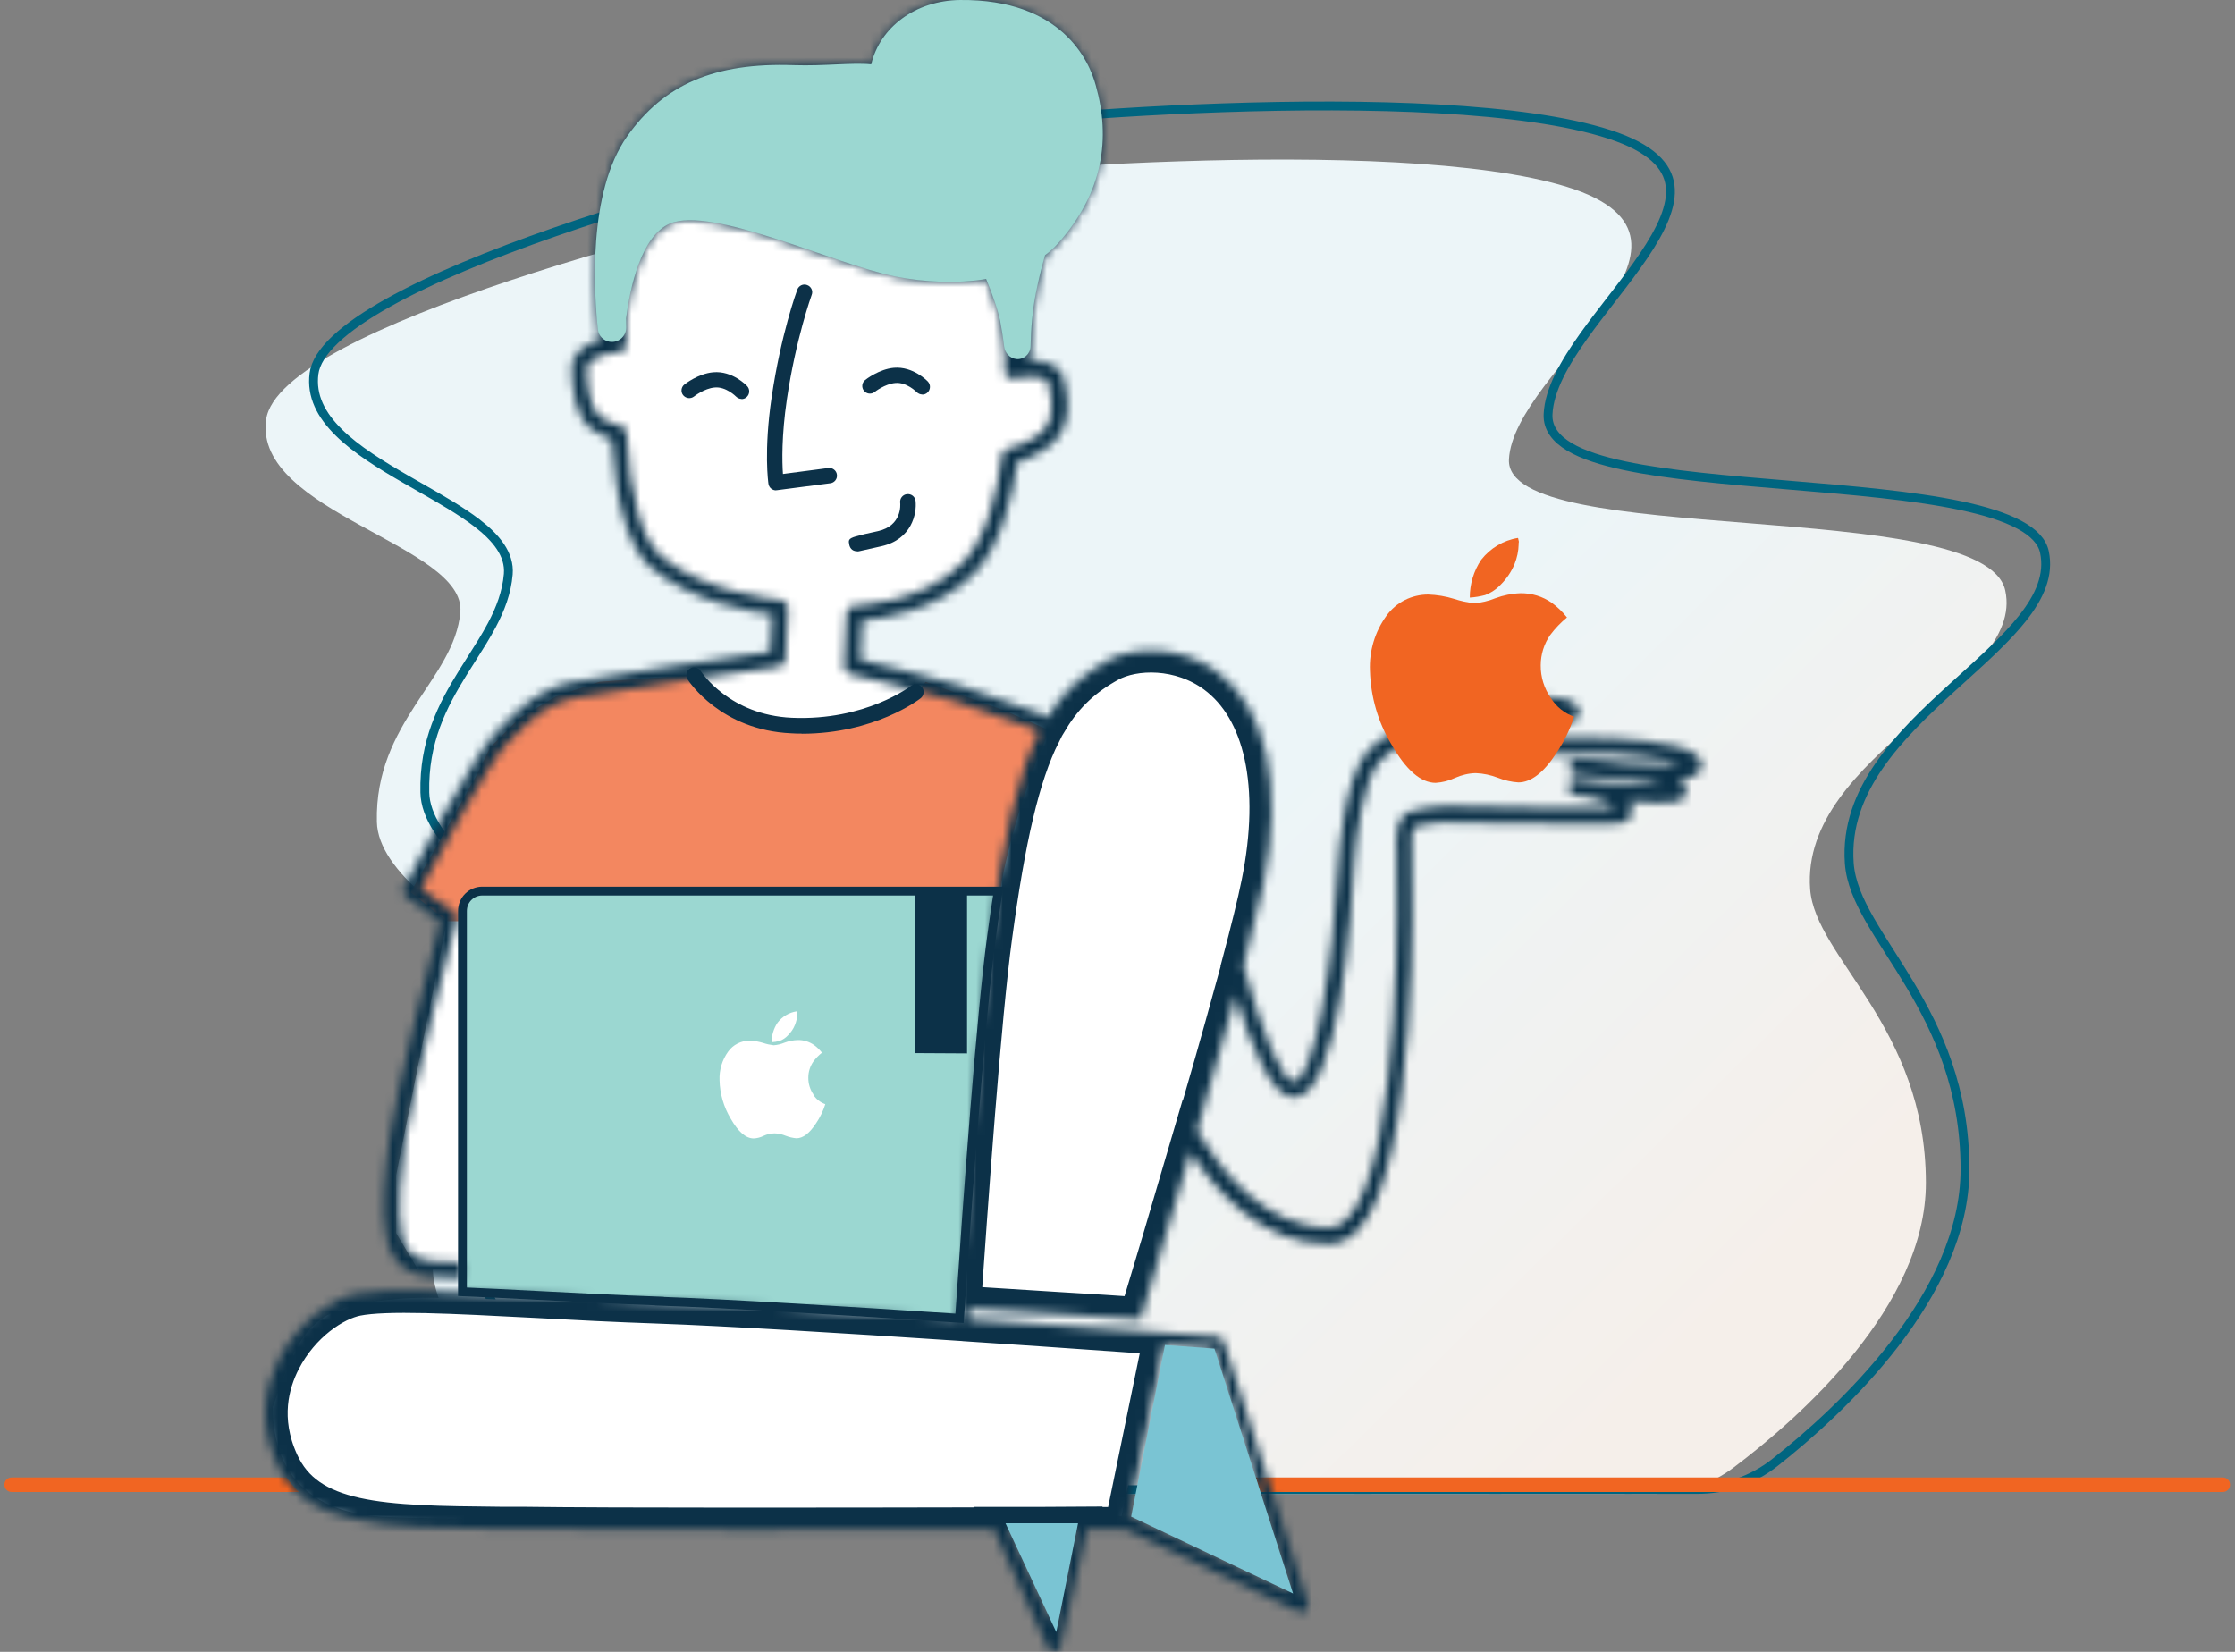 <svg width="253" height="187" viewBox="0 0 253 187" fill="none" xmlns="http://www.w3.org/2000/svg">
<rect x="0" y="0" width="253" height="187" fill="#808080" stroke="none"/>
<g id="Group 7638">
<path id="Vector 371" d="M134.352 128.104L140.1 110.859L144.206 120.713C144.753 121.534 146.012 123.177 146.669 123.177C147.326 123.177 148.038 122.082 148.312 121.534L150.775 111.68C151.323 105.658 152.418 93.45 152.418 92.793C152.418 92.136 153.513 88.687 154.06 87.045L157.345 84.581C160.903 83.486 168.184 81.297 168.841 81.297C169.498 81.297 170.757 82.939 171.305 83.76L177.053 84.581L190.192 85.403L191.013 87.045H189.371V89.508H183.622V91.972H166.378L159.808 92.793L158.987 94.436V108.395L158.166 122.356L155.702 133.852L152.418 139.6H149.133L144.206 138.779L137.636 133.852L134.352 128.104Z" fill="white"/>
<path id="Vector" d="M97.633 21.171C106.075 19.458 158.064 15.136 177.42 21.171C196.776 27.207 171.285 41.888 170.812 52.017C170.34 62.145 224.635 56.152 226.991 66.837C229.347 77.522 203.776 85.272 204.905 100.655C205.476 108.41 217.985 116.184 218.01 133.874C218.028 147.883 203.69 160.518 196.273 166.111C193.653 168.091 190.445 169.145 187.144 169.114L76.056 169.163C72.577 169.126 66.853 166.705 64.215 164.465C58.565 159.658 49.325 150.777 49 143.869C48.534 133.898 72.178 132.481 74.283 123.872C76.387 115.263 42.926 104.354 42.663 93.039C42.399 81.724 51.442 76.911 52.111 69.301C52.779 61.691 28.705 58.035 30.122 47.519C31.54 37.003 79.853 24.78 97.633 21.177V21.171Z" fill="url(#paint0_linear_1496_3759)"/>
<path id="Vector_2" d="M200.891 165.586L200.891 165.586C198.36 167.582 195.262 168.643 192.076 168.612H192.071L80.986 168.663C79.341 168.644 77.112 168.031 74.942 167.113C72.776 166.197 70.738 165.006 69.474 163.886C66.659 161.387 62.96 157.838 59.929 154.026C56.88 150.19 54.582 146.18 54.427 142.747C54.32 140.37 55.577 138.464 57.697 136.773C59.826 135.075 62.748 133.657 65.812 132.258C66.236 132.065 66.661 131.872 67.088 131.679C69.724 130.485 72.384 129.28 74.571 127.914C77.103 126.333 79.124 124.465 79.697 122.017C79.999 120.726 79.65 119.431 78.895 118.169C78.143 116.911 76.964 115.644 75.525 114.372C72.814 111.975 69.08 109.478 65.265 106.927C65.032 106.771 64.799 106.616 64.566 106.46C60.492 103.733 56.383 100.943 53.275 98.105C50.145 95.247 48.151 92.447 48.09 89.718C47.961 83.961 50.094 79.855 52.389 76.158C52.71 75.64 53.037 75.127 53.362 74.617C54.189 73.318 55.003 72.04 55.684 70.753C56.639 68.948 57.361 67.078 57.536 65.001C57.727 62.737 56.145 60.861 53.99 59.204C52.19 57.821 49.862 56.495 47.495 55.146C47.001 54.864 46.505 54.582 46.013 54.298C43.131 52.637 40.329 50.912 38.333 48.938C36.346 46.973 35.219 44.823 35.545 42.294C35.701 41.09 36.513 39.791 37.971 38.416C39.421 37.049 41.454 35.659 43.94 34.271C48.908 31.494 55.604 28.765 62.833 26.253C77.286 21.232 93.788 17.109 102.664 15.232L103.06 15.149V15.146C107.727 14.25 122.395 12.751 138.378 12.204C146.605 11.923 155.166 11.894 162.874 12.328C170.591 12.762 177.417 13.658 182.192 15.212C186.967 16.766 188.764 18.805 189.051 21.002C189.199 22.131 188.961 23.372 188.423 24.716C187.885 26.06 187.059 27.478 186.065 28.949C185.072 30.419 183.923 31.925 182.746 33.45C182.609 33.627 182.472 33.804 182.335 33.981C181.294 35.329 180.244 36.688 179.286 38.031C177.136 41.047 175.366 44.095 175.24 46.901C175.169 48.484 176.144 49.686 177.665 50.594C179.181 51.499 181.338 52.179 183.883 52.72C188.894 53.783 195.599 54.342 202.371 54.906L202.727 54.936C209.641 55.513 216.6 56.104 221.977 57.243C224.667 57.813 226.925 58.513 228.573 59.396C230.226 60.283 231.179 61.308 231.429 62.491C231.973 65.062 230.924 67.505 228.911 70.037C227.147 72.256 224.708 74.465 222.119 76.809C221.748 77.144 221.374 77.483 220.999 77.824C218.022 80.534 214.965 83.432 212.727 86.674C210.483 89.925 209.041 93.552 209.334 97.711C209.484 99.851 210.421 101.956 211.683 104.159C212.317 105.264 213.041 106.408 213.801 107.602L213.978 107.879C214.687 108.991 215.426 110.15 216.16 111.377C219.338 116.684 222.425 123.236 222.437 132.34C222.446 139.489 218.941 146.332 214.461 152.147C209.987 157.954 204.583 162.68 200.891 165.586Z" stroke="#006580"/>
<path id="Vector 372" d="M69.479 38.595L70.3 22.993L113.001 27.92L115.465 41.88H119.571V45.986L118.749 49.271L114.644 51.734L113.001 57.482L110.538 63.231L104.789 67.337L96.578 69.8V75.548L103.968 77.191C104.242 81.023 104.625 88.687 103.968 88.687C103.311 88.687 86.176 87.592 77.691 87.045L78.512 76.37L87.545 74.727L88.366 73.906V70.621L87.545 68.979L81.796 68.158L76.048 64.873L71.121 59.125L70.3 49.271L67.836 47.628L65.373 41.059L69.479 38.595Z" fill="white"/>
<path id="Vector 369" d="M65.373 119.892L50.592 104.29L46.486 101.005L53.877 87.866L55.519 84.581L58.803 81.297L62.909 78.833L67.837 77.191L78.512 76.37L80.975 78.833L85.081 81.297L90.008 82.118H95.757L102.326 79.654L104.789 77.191L113.822 80.475L121.213 83.76L118.75 119.892H65.373Z" fill="#F38760"/>
<path id="Vector 370" d="M44.844 133.031L50.592 104.29H52.235V143.706H47.307L44.844 139.6V133.031Z" fill="white"/>
<path id="Vector 368" d="M42.38 171.626C34.168 170.805 30.884 165.878 30.884 159.308C34.168 149.454 35.81 147.812 45.665 146.991C53.548 146.334 105.884 150.002 131.067 151.918L126.961 171.626C101.505 171.9 48.949 172.283 42.38 171.626Z" fill="white"/>
<path id="Vector 367" d="M113.823 97.72C111.852 106.26 110.264 134.126 109.717 146.991L128.604 148.633L135.995 122.355L141.743 103.468L143.385 87.866L140.1 78.833L136.816 76.37L132.71 74.727H129.425L124.498 76.37L119.571 81.297C118.476 83.213 115.794 89.18 113.823 97.72Z" fill="white"/>
<g id="Group">
<path id="Vector_3" d="M74.636 147.303C82.306 147.566 95.954 148.403 108.617 149.241C109.537 135.642 111.031 114.949 112.246 106.031C112.493 104.208 112.739 102.499 113.002 100.874H54.6C53.352 100.874 52.35 101.875 52.35 103.124V146.235C54.928 146.334 57.786 146.498 60.841 146.646C65.308 146.876 69.923 147.122 74.636 147.287V147.303Z" fill="#9BD7D1" stroke="#0C3148"/>
<path id="Vector_4" d="M109.749 149.044C109.749 149.044 109.749 149.076 109.765 149.092C109.765 149.092 109.749 149.06 109.749 149.044Z" fill="#F16522"/>
<path id="Vector_5" d="M110.374 148.108C111.015 148.157 111.671 148.19 112.378 148.239C111.688 148.19 111.015 148.157 110.374 148.108Z" fill="#F16522"/>
</g>
<path id="Vector_6" d="M251.616 167.258H142.153L142.678 168.9H251.616C252.076 168.9 252.437 168.539 252.437 168.079C252.437 167.619 252.076 167.258 251.616 167.258Z" fill="#F16522"/>
<path id="Vector_7" d="M97.037 62.41C96.364 62.41 96.2 61.901 96.151 61.736C96.036 61.178 95.986 60.981 96.89 60.718C97.382 60.57 98.171 60.389 99.386 60.127C102.096 59.519 101.932 57.154 101.899 56.891C101.85 56.415 102.194 55.988 102.671 55.939C103.163 55.889 103.574 56.218 103.64 56.694C103.804 58.139 103.213 61.063 99.78 61.835C98.253 62.18 97.612 62.328 97.366 62.377C97.234 62.41 97.136 62.426 97.021 62.426L97.037 62.41Z" fill="#0C3148"/>
<path id="Vector_8" d="M83.949 45.165C83.719 45.165 83.489 45.066 83.308 44.886C83.308 44.886 82.175 43.736 80.894 43.867C79.728 43.966 78.579 44.869 78.562 44.886C78.184 45.181 77.642 45.116 77.33 44.738C77.035 44.36 77.1 43.818 77.478 43.523C77.544 43.473 79.038 42.291 80.73 42.143C82.914 41.946 84.507 43.638 84.573 43.703C84.901 44.048 84.885 44.606 84.54 44.935C84.376 45.099 84.162 45.181 83.933 45.181L83.949 45.165Z" fill="#0C3148"/>
<path id="Vector_9" d="M87.841 55.511C87.414 55.511 87.052 55.199 86.987 54.772C86.97 54.624 86.445 51.077 87.348 44.968C88.399 37.856 90.173 32.995 90.255 32.781C90.419 32.338 90.928 32.091 91.372 32.272C91.832 32.436 92.062 32.945 91.881 33.389C91.865 33.438 90.091 38.316 89.073 45.214C88.465 49.353 88.531 52.292 88.629 53.656L93.77 52.982C94.23 52.916 94.689 53.261 94.739 53.738C94.804 54.214 94.459 54.657 93.983 54.707L87.939 55.495C87.939 55.495 87.857 55.495 87.824 55.495L87.841 55.511Z" fill="#0C3148"/>
<path id="Vector_10" d="M104.395 44.656C104.165 44.656 103.935 44.557 103.754 44.377C103.754 44.377 102.621 43.227 101.34 43.358C100.174 43.457 99.024 44.36 99.008 44.377C98.63 44.672 98.088 44.606 97.793 44.229C97.497 43.851 97.563 43.309 97.941 43.013C98.006 42.964 99.501 41.782 101.192 41.634C103.377 41.453 104.97 43.128 105.035 43.194C105.364 43.539 105.347 44.097 105.003 44.426C104.838 44.59 104.625 44.672 104.395 44.672V44.656Z" fill="#0C3148"/>
<path id="Vector_11" d="M92.094 123.916C91.7 123.357 91.487 122.667 91.503 121.978C91.503 121.337 91.7 120.713 92.062 120.188C92.341 119.81 92.669 119.465 93.047 119.169C92.784 118.841 92.489 118.545 92.144 118.299C91.602 117.921 90.961 117.724 90.304 117.74C89.795 117.757 89.286 117.855 88.81 118.036C88.416 118.2 88.005 118.299 87.578 118.332C87.167 118.282 86.773 118.2 86.395 118.069C85.903 117.921 85.394 117.823 84.868 117.806C83.899 117.806 82.979 118.266 82.421 119.054C81.748 119.99 81.403 121.124 81.452 122.29C81.485 123.817 81.928 125.328 82.717 126.642C83.571 128.137 84.441 128.876 85.312 128.876C85.706 128.859 86.084 128.761 86.445 128.58C86.823 128.399 87.249 128.317 87.66 128.301C88.104 128.301 88.547 128.416 88.958 128.58C89.335 128.728 89.746 128.826 90.156 128.859C90.896 128.859 91.635 128.301 92.374 127.168C92.834 126.494 93.178 125.772 93.425 125C92.866 124.803 92.374 124.425 92.062 123.916H92.094ZM90.206 114.768C90.206 114.768 90.206 114.702 90.206 114.686C90.206 114.653 90.189 114.62 90.189 114.587C90.189 114.554 90.189 114.521 90.173 114.489C89.319 114.62 88.547 115.08 88.021 115.77C87.578 116.427 87.348 117.198 87.348 117.987C87.644 117.97 87.956 117.921 88.251 117.839C88.613 117.708 88.925 117.494 89.188 117.215C89.532 116.87 89.812 116.476 89.992 116.016C90.14 115.638 90.239 115.244 90.239 114.833C90.239 114.817 90.239 114.784 90.239 114.751L90.206 114.768Z" fill="white"/>
<path id="Vector_12" d="M103.59 100.824V119.218L109.469 119.251V100.824H103.59Z" fill="#0C3148"/>
<path id="Vector_13" d="M32.46 167.258H1.321C0.861 167.258 0.5 167.619 0.5 168.079C0.5 168.539 0.861 168.9 1.321 168.9H33.856C33.331 168.424 32.871 167.865 32.46 167.258Z" fill="#F16522"/>
<g id="Vector_14">
<mask id="path-20-inside-1_1496_3759" fill="white">
<path d="M192.647 86.668C192.647 86.389 192.565 85.979 192.154 85.585C190.331 83.794 182.234 83.548 180.789 83.564C178.556 83.614 176.355 83.597 174.072 83.532C173.579 83.532 173.103 83.482 172.627 83.45C178.375 81.906 178.983 81.446 178.769 80.444C178.326 78.358 173.169 79.015 173.119 79.015C165.679 79.984 161.557 81.429 160.72 81.741C160.703 81.741 160.687 81.741 160.67 81.741C157.796 82.645 155.891 83.745 154.676 85.223C152.179 88.262 151.555 96.835 151.539 97.212C150.931 109.399 148.747 122.455 146.431 122.455C145.15 122.455 142.884 117.019 140.748 109.349C141.767 105.523 142.572 102.287 143.015 100.07C145.265 88.935 143.36 80.181 137.792 76.059C133.703 73.037 128.365 73.135 125.409 74.745C122.535 76.322 120.318 78.309 118.527 81.265C118.215 81.035 117.87 80.838 117.493 80.69C114.75 79.672 110.989 78.325 108.673 77.619C105.454 76.65 99.443 75.188 97.374 74.696L97.587 70.245C99.837 70.048 106.16 69.145 110.234 64.957C113.255 61.852 114.569 56.482 115.144 52.31C115.85 52.13 116.803 51.768 117.985 51.046C121.714 48.812 120.892 45.084 120.465 43.08C120.055 41.159 118.215 40.797 116.573 40.83C116.639 39.352 116.754 37.266 116.852 35.969C117.049 33.637 117.772 30.746 118.298 28.89C118.856 28.48 119.365 28.004 119.825 27.494C124.933 21.697 125.721 15.637 124.046 9.675C123.307 6.899 120.186 -0.114 108.69 0.001C103.598 0.051 99.608 3.105 98.622 7.277C96.421 7.064 93.367 7.491 89.852 7.376C80.835 7.064 75.136 9.576 70.998 15.423C65.939 22.584 67.499 36.068 67.828 38.482C66.941 38.777 66.087 39.204 65.496 39.812C64.954 40.37 64.675 41.027 64.724 41.799C64.839 44.214 65.003 47.219 67.171 48.714C67.811 49.157 68.518 49.486 69.257 49.715C69.717 57.237 71.228 62.132 73.757 64.3C78.142 68.044 84.81 69.243 87.421 69.572L87.208 73.792C83.627 74.302 68.271 76.519 64.773 77.225C60.979 77.98 58.844 80.148 56.791 82.251L56.102 82.957C53.687 85.371 46.083 99.791 45.755 100.415C45.558 100.809 45.656 101.285 46.017 101.548L49.844 104.324C48.974 107.641 44.819 123.572 44.096 128.926C43.603 132.589 43.127 137.187 43.784 140.193C44.178 141.967 45.065 144.052 48.563 144.512C49.434 144.627 50.928 144.66 52.225 144.676V142.903C50.977 142.903 49.565 142.853 48.793 142.755C46.28 142.426 45.804 141.178 45.508 139.815C44.901 137.056 45.41 132.408 45.837 129.156C46.609 123.408 51.634 104.39 51.684 104.192C51.782 103.848 51.651 103.47 51.355 103.256L47.66 100.579C50.058 96.046 55.576 85.995 57.333 84.238L58.039 83.515C60.092 81.429 61.85 79.639 65.102 78.982C68.945 78.21 87.98 75.484 88.16 75.468C88.587 75.402 88.899 75.057 88.916 74.63L89.195 68.816C89.195 68.356 88.817 67.978 88.357 67.929C87.471 67.847 79.554 66.977 74.857 62.986C72.673 61.113 71.31 56.285 70.932 49.009C70.915 48.615 70.62 48.27 70.226 48.188C69.454 48.024 68.731 47.728 68.107 47.301C66.662 46.299 66.531 43.885 66.415 41.668C66.415 41.487 66.498 41.307 66.695 41.093C67.417 40.354 69.043 39.828 70.029 39.894C70.226 39.894 70.489 39.812 70.653 39.648C70.817 39.484 70.915 39.254 70.915 39.024C70.915 37.973 70.915 36.987 70.866 36.035C71.326 32.504 72.591 26.706 75.826 25.31C80.573 23.274 94.516 29.925 101.299 31.288C104.682 31.962 108.345 32.126 111.63 31.584C112.27 33.128 112.943 34.984 113.223 36.347C113.518 37.792 113.666 39.336 113.748 40.502C113.732 41.044 113.715 41.553 113.715 41.996C113.715 42.259 113.83 42.489 114.027 42.653C114.224 42.818 114.487 42.9 114.734 42.85C116.557 42.571 118.462 42.423 118.692 43.524C119.316 46.365 119.234 48.27 117.033 49.584C115.571 50.455 114.619 50.684 114.175 50.75C113.781 50.8 113.469 51.128 113.42 51.522C112.927 55.497 111.761 60.867 108.92 63.774C104.502 68.323 96.75 68.586 96.668 68.586C96.208 68.586 95.83 68.964 95.814 69.424L95.534 75.402C95.518 75.829 95.797 76.207 96.208 76.305C96.29 76.322 104.272 78.227 108.115 79.376C110.381 80.066 114.11 81.397 116.836 82.398C117.131 82.513 117.394 82.678 117.624 82.891C115.193 87.736 113.584 94.864 112.073 106.065C110.858 114.983 109.363 135.66 108.443 149.275C95.781 148.438 82.133 147.6 74.463 147.337C69.749 147.173 65.135 146.943 60.667 146.697C51.174 146.204 43.669 145.81 40.302 146.483C37.658 147.009 33.815 149.538 31.598 153.841C30.234 156.485 29.085 160.673 31.335 165.649C34.57 172.859 43.324 172.941 56.561 173.073H58.976C69.421 173.221 95.699 173.171 112.533 173.139L118.659 186.589C118.774 186.852 119.037 187 119.299 187C119.316 187 119.349 187 119.365 187C119.661 186.967 119.923 186.754 119.989 186.458L123.044 173.106C125.36 173.106 126.92 173.106 127.396 173.106L147.055 182.451C147.154 182.5 147.252 182.516 147.367 182.516C147.531 182.516 147.712 182.451 147.843 182.336C148.057 182.155 148.139 181.859 148.057 181.58L138.498 151.821C138.416 151.542 138.154 151.344 137.874 151.328C137.743 151.328 134.179 151.049 128.726 150.671C128.726 150.671 128.726 150.671 128.726 150.655C127.659 150.589 126.444 150.507 125.146 150.425C120.662 150.113 115.358 149.735 109.79 149.374C109.593 149.242 109.462 149.029 109.494 148.782C109.511 148.421 109.856 148.158 110.201 148.158C112.993 148.339 116.458 148.552 119.825 148.766C123.29 148.979 126.641 149.177 129.121 149.357C130.664 144.266 132.701 137.45 134.754 130.421C137.694 134.987 142.9 140.817 150.389 140.817C151.588 140.817 152.688 140.308 153.674 139.306C160.605 132.195 159.849 99.528 159.8 98.247C159.849 97.787 159.816 97.212 159.8 96.605C159.751 95.652 159.668 93.698 160.227 93.55C161.59 93.205 162.92 93.09 163.692 93.09C164.185 93.09 165.499 93.123 167.223 93.156C183.598 93.501 183.827 93.287 184.255 92.877C184.731 92.433 184.895 91.809 184.665 91.185C184.599 91.021 184.517 90.873 184.419 90.709C189.691 91.103 190.266 90.627 190.495 90.43C190.676 90.265 190.857 89.937 190.873 89.707C190.89 89.395 190.824 88.935 190.413 88.475C190.331 88.393 190.249 88.311 190.151 88.229C191.087 88.114 191.809 87.917 192.154 87.605C192.433 87.358 192.581 87.03 192.581 86.685L192.647 86.668ZM131.765 152.264C134.508 152.461 136.495 152.609 137.365 152.675L146.267 180.398L127.938 171.693C127.938 171.693 127.823 171.66 127.774 171.66L131.765 152.264ZM121.664 173.073L119.152 184.044L114.159 173.089C117.033 173.089 119.579 173.089 121.664 173.073ZM184.123 86.422C181.676 86.094 179.295 85.962 178.49 85.929H178.457C177.997 85.929 177.603 86.291 177.57 86.751C177.537 87.227 177.882 87.638 178.358 87.703C180.017 87.884 182.119 88.097 184.172 88.212C185.93 88.459 187.391 88.771 188.295 89.066C186.505 89.066 183.22 88.804 180.05 88.459C179.541 88.36 178.999 88.294 178.441 88.278C177.899 88.229 177.554 88.606 177.521 89.083C177.472 89.559 177.816 89.986 178.293 90.035C178.835 90.101 179.344 90.167 179.837 90.216C181.331 90.495 182.382 91.037 182.842 91.431C180.329 91.596 171.395 91.415 167.338 91.333C165.597 91.3 164.267 91.267 163.774 91.267C162.641 91.267 161.179 91.464 159.882 91.776C157.911 92.269 158.026 94.782 158.108 96.621C158.141 97.163 158.157 97.672 158.108 98.116C158.108 98.444 158.897 131.423 152.475 138.009C151.834 138.665 151.177 138.978 150.471 138.978C143.113 138.978 138.055 132.359 135.509 128.023C137.053 122.735 138.564 117.413 139.862 112.7C141.701 118.76 144.033 124.213 146.447 124.213C151.588 124.213 153 103.601 153.313 97.311C153.477 94.995 154.265 88.508 156.055 86.34C157.024 85.174 158.683 84.221 161.147 83.45C161.179 83.45 161.212 83.45 161.245 83.433C161.278 83.433 165.433 81.791 173.366 80.756C174.236 80.641 175.057 80.641 175.731 80.707C174.877 80.986 173.596 81.364 171.674 81.873L171.477 81.922C170.59 82.168 170.065 82.596 169.917 83.22C169.917 83.285 169.917 83.318 169.917 83.384C169.49 83.466 169.178 83.827 169.194 84.271C169.194 84.763 169.621 85.174 170.114 85.125C170.836 85.108 171.576 85.157 172.364 85.207C172.906 85.24 173.464 85.272 174.023 85.289C176.338 85.355 178.556 85.371 180.822 85.322C183.795 85.256 188.426 85.798 190.233 86.455C189.001 86.603 186.718 86.57 184.123 86.422Z"/>
</mask>
<path d="M192.647 86.668C192.647 86.389 192.565 85.979 192.154 85.585C190.331 83.794 182.234 83.548 180.789 83.564C178.556 83.614 176.355 83.597 174.072 83.532C173.579 83.532 173.103 83.482 172.627 83.45C178.375 81.906 178.983 81.446 178.769 80.444C178.326 78.358 173.169 79.015 173.119 79.015C165.679 79.984 161.557 81.429 160.72 81.741C160.703 81.741 160.687 81.741 160.67 81.741C157.796 82.645 155.891 83.745 154.676 85.223C152.179 88.262 151.555 96.835 151.539 97.212C150.931 109.399 148.747 122.455 146.431 122.455C145.15 122.455 142.884 117.019 140.748 109.349C141.767 105.523 142.572 102.287 143.015 100.07C145.265 88.935 143.36 80.181 137.792 76.059C133.703 73.037 128.365 73.135 125.409 74.745C122.535 76.322 120.318 78.309 118.527 81.265C118.215 81.035 117.87 80.838 117.493 80.69C114.75 79.672 110.989 78.325 108.673 77.619C105.454 76.65 99.443 75.188 97.374 74.696L97.587 70.245C99.837 70.048 106.16 69.145 110.234 64.957C113.255 61.852 114.569 56.482 115.144 52.31C115.85 52.13 116.803 51.768 117.985 51.046C121.714 48.812 120.892 45.084 120.465 43.08C120.055 41.159 118.215 40.797 116.573 40.83C116.639 39.352 116.754 37.266 116.852 35.969C117.049 33.637 117.772 30.746 118.298 28.89C118.856 28.48 119.365 28.004 119.825 27.494C124.933 21.697 125.721 15.637 124.046 9.675C123.307 6.899 120.186 -0.114 108.69 0.001C103.598 0.051 99.608 3.105 98.622 7.277C96.421 7.064 93.367 7.491 89.852 7.376C80.835 7.064 75.136 9.576 70.998 15.423C65.939 22.584 67.499 36.068 67.828 38.482C66.941 38.777 66.087 39.204 65.496 39.812C64.954 40.37 64.675 41.027 64.724 41.799C64.839 44.214 65.003 47.219 67.171 48.714C67.811 49.157 68.518 49.486 69.257 49.715C69.717 57.237 71.228 62.132 73.757 64.3C78.142 68.044 84.81 69.243 87.421 69.572L87.208 73.792C83.627 74.302 68.271 76.519 64.773 77.225C60.979 77.98 58.844 80.148 56.791 82.251L56.102 82.957C53.687 85.371 46.083 99.791 45.755 100.415C45.558 100.809 45.656 101.285 46.017 101.548L49.844 104.324C48.974 107.641 44.819 123.572 44.096 128.926C43.603 132.589 43.127 137.187 43.784 140.193C44.178 141.967 45.065 144.052 48.563 144.512C49.434 144.627 50.928 144.66 52.225 144.676V142.903C50.977 142.903 49.565 142.853 48.793 142.755C46.28 142.426 45.804 141.178 45.508 139.815C44.901 137.056 45.41 132.408 45.837 129.156C46.609 123.408 51.634 104.39 51.684 104.192C51.782 103.848 51.651 103.47 51.355 103.256L47.66 100.579C50.058 96.046 55.576 85.995 57.333 84.238L58.039 83.515C60.092 81.429 61.85 79.639 65.102 78.982C68.945 78.21 87.98 75.484 88.16 75.468C88.587 75.402 88.899 75.057 88.916 74.63L89.195 68.816C89.195 68.356 88.817 67.978 88.357 67.929C87.471 67.847 79.554 66.977 74.857 62.986C72.673 61.113 71.31 56.285 70.932 49.009C70.915 48.615 70.62 48.27 70.226 48.188C69.454 48.024 68.731 47.728 68.107 47.301C66.662 46.299 66.531 43.885 66.415 41.668C66.415 41.487 66.498 41.307 66.695 41.093C67.417 40.354 69.043 39.828 70.029 39.894C70.226 39.894 70.489 39.812 70.653 39.648C70.817 39.484 70.915 39.254 70.915 39.024C70.915 37.973 70.915 36.987 70.866 36.035C71.326 32.504 72.591 26.706 75.826 25.31C80.573 23.274 94.516 29.925 101.299 31.288C104.682 31.962 108.345 32.126 111.63 31.584C112.27 33.128 112.943 34.984 113.223 36.347C113.518 37.792 113.666 39.336 113.748 40.502C113.732 41.044 113.715 41.553 113.715 41.996C113.715 42.259 113.83 42.489 114.027 42.653C114.224 42.818 114.487 42.9 114.734 42.85C116.557 42.571 118.462 42.423 118.692 43.524C119.316 46.365 119.234 48.27 117.033 49.584C115.571 50.455 114.619 50.684 114.175 50.75C113.781 50.8 113.469 51.128 113.42 51.522C112.927 55.497 111.761 60.867 108.92 63.774C104.502 68.323 96.75 68.586 96.668 68.586C96.208 68.586 95.83 68.964 95.814 69.424L95.534 75.402C95.518 75.829 95.797 76.207 96.208 76.305C96.29 76.322 104.272 78.227 108.115 79.376C110.381 80.066 114.11 81.397 116.836 82.398C117.131 82.513 117.394 82.678 117.624 82.891C115.193 87.736 113.584 94.864 112.073 106.065C110.858 114.983 109.363 135.66 108.443 149.275C95.781 148.438 82.133 147.6 74.463 147.337C69.749 147.173 65.135 146.943 60.667 146.697C51.174 146.204 43.669 145.81 40.302 146.483C37.658 147.009 33.815 149.538 31.598 153.841C30.234 156.485 29.085 160.673 31.335 165.649C34.57 172.859 43.324 172.941 56.561 173.073H58.976C69.421 173.221 95.699 173.171 112.533 173.139L118.659 186.589C118.774 186.852 119.037 187 119.299 187C119.316 187 119.349 187 119.365 187C119.661 186.967 119.923 186.754 119.989 186.458L123.044 173.106C125.36 173.106 126.92 173.106 127.396 173.106L147.055 182.451C147.154 182.5 147.252 182.516 147.367 182.516C147.531 182.516 147.712 182.451 147.843 182.336C148.057 182.155 148.139 181.859 148.057 181.58L138.498 151.821C138.416 151.542 138.154 151.344 137.874 151.328C137.743 151.328 134.179 151.049 128.726 150.671C128.726 150.671 128.726 150.671 128.726 150.655C127.659 150.589 126.444 150.507 125.146 150.425C120.662 150.113 115.358 149.735 109.79 149.374C109.593 149.242 109.462 149.029 109.494 148.782C109.511 148.421 109.856 148.158 110.201 148.158C112.993 148.339 116.458 148.552 119.825 148.766C123.29 148.979 126.641 149.177 129.121 149.357C130.664 144.266 132.701 137.45 134.754 130.421C137.694 134.987 142.9 140.817 150.389 140.817C151.588 140.817 152.688 140.308 153.674 139.306C160.605 132.195 159.849 99.528 159.8 98.247C159.849 97.787 159.816 97.212 159.8 96.605C159.751 95.652 159.668 93.698 160.227 93.55C161.59 93.205 162.92 93.09 163.692 93.09C164.185 93.09 165.499 93.123 167.223 93.156C183.598 93.501 183.827 93.287 184.255 92.877C184.731 92.433 184.895 91.809 184.665 91.185C184.599 91.021 184.517 90.873 184.419 90.709C189.691 91.103 190.266 90.627 190.495 90.43C190.676 90.265 190.857 89.937 190.873 89.707C190.89 89.395 190.824 88.935 190.413 88.475C190.331 88.393 190.249 88.311 190.151 88.229C191.087 88.114 191.809 87.917 192.154 87.605C192.433 87.358 192.581 87.03 192.581 86.685L192.647 86.668ZM131.765 152.264C134.508 152.461 136.495 152.609 137.365 152.675L146.267 180.398L127.938 171.693C127.938 171.693 127.823 171.66 127.774 171.66L131.765 152.264ZM121.664 173.073L119.152 184.044L114.159 173.089C117.033 173.089 119.579 173.089 121.664 173.073ZM184.123 86.422C181.676 86.094 179.295 85.962 178.49 85.929H178.457C177.997 85.929 177.603 86.291 177.57 86.751C177.537 87.227 177.882 87.638 178.358 87.703C180.017 87.884 182.119 88.097 184.172 88.212C185.93 88.459 187.391 88.771 188.295 89.066C186.505 89.066 183.22 88.804 180.05 88.459C179.541 88.36 178.999 88.294 178.441 88.278C177.899 88.229 177.554 88.606 177.521 89.083C177.472 89.559 177.816 89.986 178.293 90.035C178.835 90.101 179.344 90.167 179.837 90.216C181.331 90.495 182.382 91.037 182.842 91.431C180.329 91.596 171.395 91.415 167.338 91.333C165.597 91.3 164.267 91.267 163.774 91.267C162.641 91.267 161.179 91.464 159.882 91.776C157.911 92.269 158.026 94.782 158.108 96.621C158.141 97.163 158.157 97.672 158.108 98.116C158.108 98.444 158.897 131.423 152.475 138.009C151.834 138.665 151.177 138.978 150.471 138.978C143.113 138.978 138.055 132.359 135.509 128.023C137.053 122.735 138.564 117.413 139.862 112.7C141.701 118.76 144.033 124.213 146.447 124.213C151.588 124.213 153 103.601 153.313 97.311C153.477 94.995 154.265 88.508 156.055 86.34C157.024 85.174 158.683 84.221 161.147 83.45C161.179 83.45 161.212 83.45 161.245 83.433C161.278 83.433 165.433 81.791 173.366 80.756C174.236 80.641 175.057 80.641 175.731 80.707C174.877 80.986 173.596 81.364 171.674 81.873L171.477 81.922C170.59 82.168 170.065 82.596 169.917 83.22C169.917 83.285 169.917 83.318 169.917 83.384C169.49 83.466 169.178 83.827 169.194 84.271C169.194 84.763 169.621 85.174 170.114 85.125C170.836 85.108 171.576 85.157 172.364 85.207C172.906 85.24 173.464 85.272 174.023 85.289C176.338 85.355 178.556 85.371 180.822 85.322C183.795 85.256 188.426 85.798 190.233 86.455C189.001 86.603 186.718 86.57 184.123 86.422Z" stroke="#0C3148" stroke-width="5" mask="url(#path-20-inside-1_1496_3759)"/>
</g>
<path id="Vector_15" d="M118.298 28.89C117.772 30.746 117.049 33.637 116.852 35.969C116.733 37.045 116.68 38.232 116.659 39.203C116.642 40.064 115.894 40.744 115.038 40.648C114.308 40.565 113.747 39.938 113.665 39.207C113.551 38.185 113.347 36.992 113.223 36.347C112.944 34.984 112.27 33.128 111.63 31.584C108.345 32.126 104.683 31.962 101.299 31.288C94.516 29.925 80.573 23.274 75.826 25.31C72.591 26.706 71.326 32.504 70.866 36.035L70.883 37.069C70.9 38.083 69.989 38.861 68.99 38.686C68.298 38.564 67.763 38.016 67.687 37.318C67.238 33.198 66.492 21.802 70.998 15.423C75.136 9.576 80.835 7.064 89.852 7.376C93.367 7.491 96.421 7.064 98.622 7.277C99.608 3.105 103.599 0.051 108.69 0.001C120.186 -0.114 123.307 6.899 124.046 9.675C125.721 15.637 124.933 21.697 119.825 27.494C119.365 28.004 118.856 28.48 118.298 28.89Z" fill="#9BD7D1"/>
<path id="Vector_16" d="M137.473 152.674C136.603 152.608 134.615 152.46 131.873 152.263L128.046 171.692L146.375 180.397L137.473 152.674Z" fill="#7AC4D3"/>
<path id="Vector 366" d="M119.571 184.765L113.823 172.447H122.035L119.571 184.765Z" fill="#7AC4D3"/>
<path id="Vector_17" d="M175.559 79.03C174.803 77.946 174.393 76.632 174.409 75.319C174.409 74.087 174.787 72.871 175.493 71.87C176.035 71.147 176.676 70.474 177.382 69.899C176.889 69.275 176.298 68.7 175.657 68.24C174.623 67.517 173.391 67.14 172.126 67.156C171.141 67.189 170.172 67.386 169.252 67.731C168.497 68.043 167.692 68.224 166.887 68.289C166.115 68.207 165.343 68.043 164.604 67.797C163.652 67.501 162.666 67.337 161.665 67.304C159.792 67.304 158.035 68.191 156.951 69.702C155.637 71.508 154.98 73.709 155.079 75.926C155.161 78.882 155.998 81.773 157.526 84.302C159.168 87.176 160.843 88.622 162.519 88.622C163.274 88.572 164.013 88.392 164.703 88.063C165.442 87.735 166.247 87.538 167.051 87.521C167.905 87.554 168.76 87.735 169.564 88.047C170.303 88.342 171.092 88.523 171.88 88.572C173.292 88.572 174.721 87.488 176.15 85.304C177.021 84.023 177.71 82.611 178.187 81.132C177.103 80.755 176.183 80.016 175.559 79.03ZM171.929 61.424C171.929 61.424 171.929 61.293 171.929 61.26C171.913 61.194 171.896 61.145 171.88 61.079C171.88 61.014 171.864 60.964 171.831 60.899C170.188 61.161 168.71 62.048 167.676 63.362C166.822 64.627 166.378 66.121 166.378 67.649C166.953 67.616 167.544 67.517 168.103 67.37C168.792 67.107 169.4 66.696 169.893 66.171C170.55 65.514 171.075 64.742 171.437 63.871C171.732 63.149 171.896 62.377 171.913 61.605C171.913 61.572 171.913 61.506 171.913 61.441L171.929 61.424Z" fill="#F16522"/>
<path id="Vector_18" d="M90.74 83.047C90.363 83.047 89.968 83.047 89.574 83.014C81.592 82.669 77.979 77.134 77.831 76.904C77.569 76.494 77.684 75.952 78.094 75.689C78.505 75.426 79.047 75.541 79.31 75.952C79.441 76.149 82.611 80.945 89.64 81.257C97.983 81.618 103.074 77.676 103.124 77.644C103.501 77.348 104.06 77.414 104.372 77.791C104.668 78.169 104.602 78.728 104.224 79.04C104.011 79.204 99.001 83.063 90.74 83.063V83.047Z" fill="#0C3148"/>
</g>
<defs>
<linearGradient id="paint0_linear_1496_3759" x1="188.015" y1="157.285" x2="70.643" y2="38.342" gradientUnits="userSpaceOnUse">
<stop stop-color="#F5EFEA"/>
<stop offset="0.48" stop-color="#ECF5F8"/>
<stop offset="1" stop-color="#ECF5F8"/>
</linearGradient>
</defs>
</svg>
